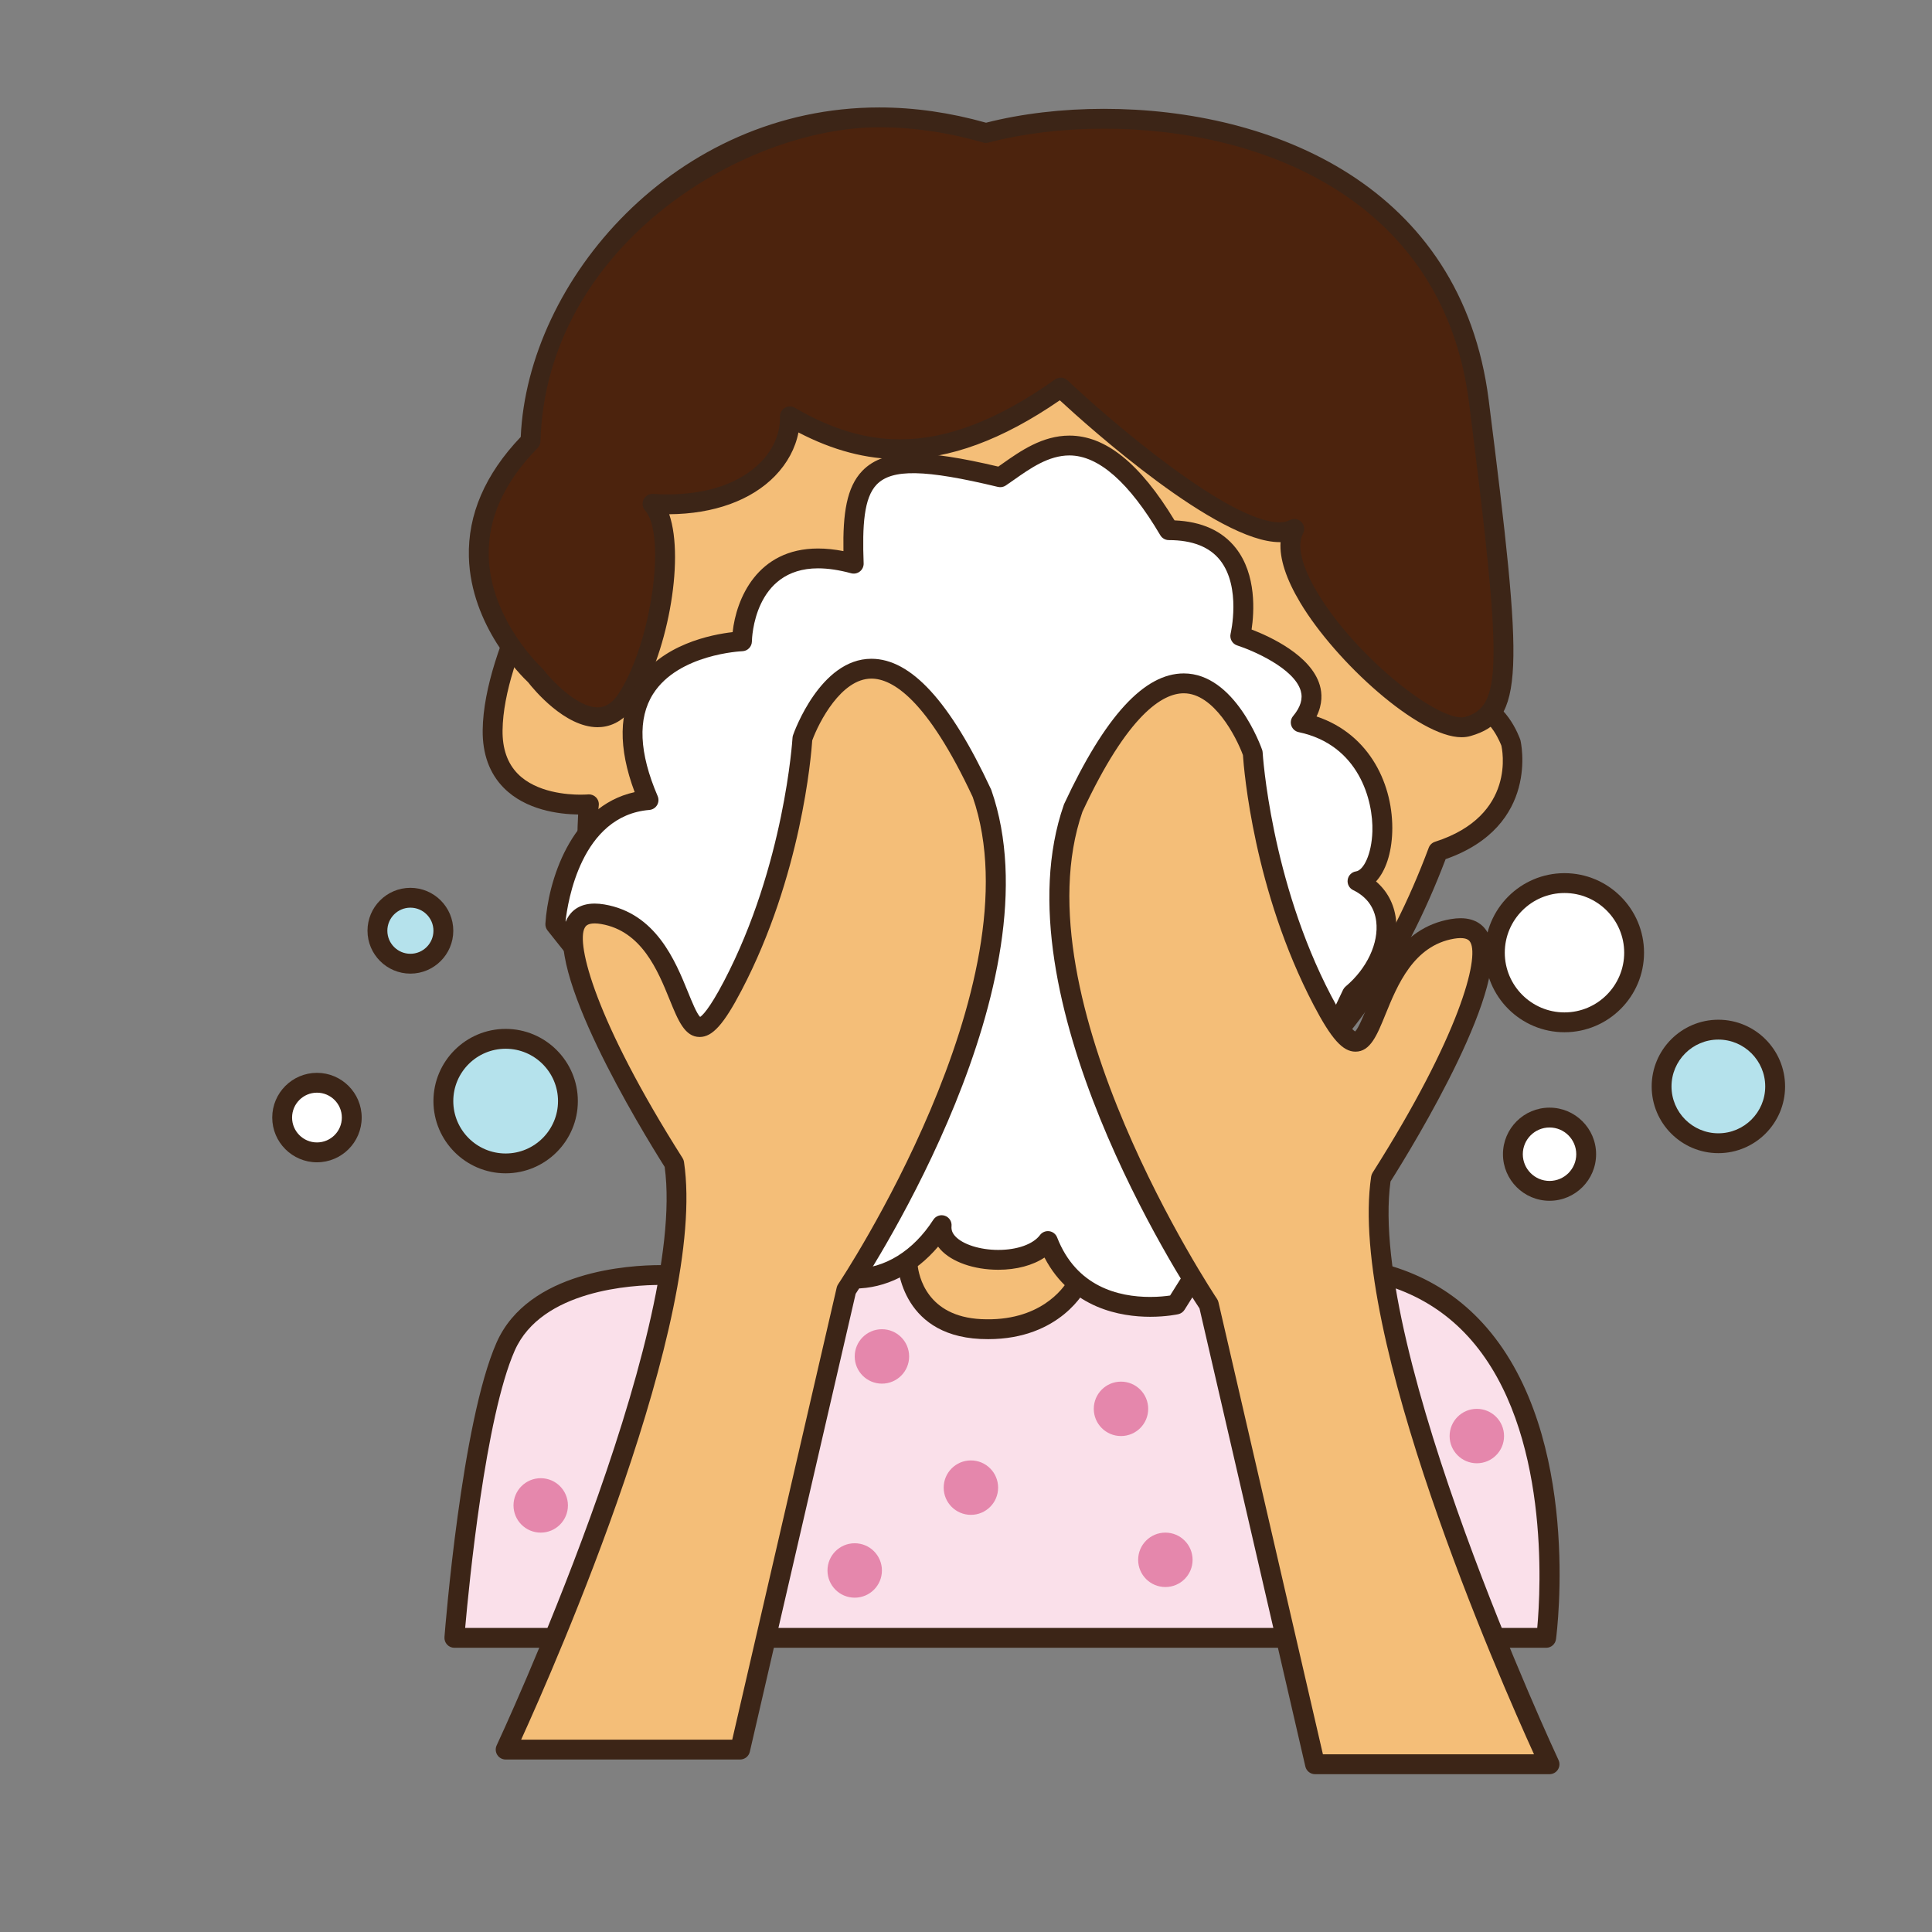 <?xml version="1.0" encoding="utf-8"?>
<!-- Generator: Adobe Illustrator 16.0.0, SVG Export Plug-In . SVG Version: 6.00 Build 0)  -->
<!DOCTYPE svg PUBLIC "-//W3C//DTD SVG 1.1//EN" "http://www.w3.org/Graphics/SVG/1.1/DTD/svg11.dtd">
<svg version="1.1" id="Layer_1" xmlns="http://www.w3.org/2000/svg" xmlns:xlink="http://www.w3.org/1999/xlink" x="0px" y="0px"
	 width="500px" height="500px" viewBox="0 0 500 500" enable-background="new 0 0 500 500" xml:space="preserve">
<rect x="0" y="0" width="500" height="500" fill="#808080" stroke="none"/>
<g id="Layer_1_copy_29">
	<g>
		<path fill="#FAE0EA" d="M173.188,330.025c0,0-33.317-1.922-42.326,18.465c-9.005,20.389-13.273,75.385-13.273,75.385h282.562
			c0,0,12.661-95.529-58.858-96.357c-71.521-0.83-70.57-22.168-70.57-22.168l-72.534,7.573L173.188,330.025z"/>
		<path fill="#3C2517" d="M400.149,426.445H117.588c-0.716,0-1.402-0.303-1.884-0.829c-0.488-0.521-0.729-1.227-0.677-1.941
			c0.179-2.261,4.403-55.673,13.485-76.221c8.22-18.601,34.531-20.045,42.4-20.045c0.618,0,1.13,0.008,1.521,0.013l24.301-16.621
			c0.35-0.24,0.759-0.39,1.181-0.43l72.541-7.575c0.731-0.09,1.481,0.17,2.026,0.683c0.543,0.513,0.836,1.238,0.804,1.983
			c0.007,0.106,1.17,18.71,68.033,19.483c18.296,0.214,32.899,6.472,43.405,18.602c24.575,28.383,18.25,78.542,17.969,80.663
			C402.528,425.487,401.441,426.445,400.149,426.445z M120.385,421.305h277.453c0.913-9.988,3.252-51.027-17.004-74.406
			c-9.501-10.967-22.815-16.619-39.572-16.813c-44.828-0.521-62.248-9.104-68.968-16.21c-2.055-2.174-3.095-4.189-3.617-5.729
			l-69.58,7.263l-24.461,16.731c-0.465,0.32-1.018,0.488-1.596,0.447c-0.039-0.008-0.812-0.047-2.127-0.047
			c-7.086,0-30.738,1.223-37.702,16.988C125.623,366.703,121.387,409.939,120.385,421.305z"/>
	</g>
	<g>
		<g>
			<path fill="#F4BE78" d="M147.559,136.337c0,0-19.815,31.062-20.069,52.636c-0.25,21.577,24.924,19.179,24.924,19.179
				s-9.109,73.976,53.87,88.752c62.972,14.797,131.524,15.168,165.872-76.601c23.896-7.664,18.884-27.964,18.884-27.964
				s-4.285-12.676-13.159-8.762c-8.855,3.934-83.611-118.245-83.611-118.245l-70.931,6.762L147.559,136.337z"/>
		</g>
		<g>
			<path fill="#3C2517" d="M261.232,306.812c-16.159,0-34.326-2.424-55.539-7.404c-57.16-13.412-56.927-74.405-56.072-88.613
				c-4.974-0.074-13.549-1.131-19.256-6.905c-3.687-3.73-5.516-8.758-5.446-14.947c0.262-22.056,19.648-52.693,20.474-53.988
				c0.138-0.214,0.309-0.411,0.506-0.575l75.779-64.246c0.397-0.339,0.893-0.548,1.413-0.598l70.934-6.76
				c0.965-0.092,1.92,0.378,2.432,1.216c33.491,54.735,72.913,113.871,80.858,117.039c1.305-0.512,2.604-0.772,3.881-0.772
				c8.372,0,12.122,10.799,12.28,11.256c0.112,0.425,5.179,22.237-19.351,30.832C352.506,279.182,315.567,306.812,261.232,306.812z
				 M152.406,205.583c0.692,0,1.358,0.277,1.847,0.779c0.537,0.556,0.804,1.328,0.706,2.102c-0.02,0.181-2.152,18.359,3.284,37.99
				c7.184,25.937,23.542,42.065,48.625,47.952c20.821,4.896,38.604,7.27,54.364,7.27c52.303,0,87.796-26.91,108.519-82.275
				c0.272-0.736,0.871-1.305,1.618-1.545c21.224-6.802,17.357-24.154,17.178-24.909c0,0.003,0,0.003,0,0.003
				c-0.013,0-2.775-7.551-7.352-7.551c-0.714,0-1.478,0.178-2.278,0.532c-0.476,0.211-1.001,0.311-1.55,0.311
				c-2.646,0-8.28-0.345-47.698-60.323c-16.894-25.706-32.958-51.708-36.748-57.875l-68.537,6.532l-74.861,63.466
				c-2.064,3.319-19.236,31.517-19.463,50.963c-0.059,4.764,1.273,8.558,3.961,11.273c4.804,4.861,12.922,5.383,16.193,5.383l0,0
				c1.168,0,1.897-0.06,1.958-0.063C152.249,205.586,152.325,205.583,152.406,205.583z"/>
		</g>
	</g>
	<g>
		<g>
			<path fill="#F4BE78" d="M234.831,326.458c0,0,0.151,16.58,18.985,17.496c18.838,0.917,25.076-11.822,25.076-11.822l1.312-15.414
				l-28.938-12.471L234.831,326.458z"/>
		</g>
		<g>
			<path fill="#3C2517" d="M255.74,346.57h-0.004c-0.666,0-1.348-0.012-2.047-0.047c-21.009-1.028-21.428-19.851-21.428-20.039
				c-0.002-0.555,0.171-1.103,0.502-1.549l16.443-22.218c0.706-0.96,1.978-1.307,3.078-0.831l28.934,12.473
				c1.019,0.437,1.64,1.477,1.542,2.578l-1.312,15.416c-0.022,0.313-0.109,0.623-0.25,0.908
				C280.936,333.807,274.468,346.57,255.74,346.57z M237.454,327.236c0.315,3.017,2.433,13.468,16.487,14.156
				c15.174,0.741,21.266-8.022,22.439-10.017l1.105-13.034l-25.366-10.93L237.454,327.236z"/>
		</g>
	</g>
	<g>
		<path fill="#4C230D" d="M334.959,136.879c-7.845,14.603,32.914,54.589,44.895,51.14c11.979-3.452,11.732-14.201,2.875-84.174
			C373.869,33.879,296.45,23.56,255.16,34.419c-68.062-19.67-116.593,36.515-117.861,79.735
			c-30.87,31.416,1.274,60.674,1.274,60.674s14.817,19.38,23.575,6.223c8.752-13.151,13.611-42.851,6.715-50.665
			c24.006,1.565,35.885-11.117,35.553-22.628c20.381,11.909,41.318,12.963,70.1-7.453
			C274.516,100.305,321.049,144.362,334.959,136.879z"/>
		<path fill="#3C2517" d="M378.237,190.796c-11.063,0-32.545-19.463-41.718-34.806c-3.687-6.162-5.396-11.417-5.111-15.689
			c-0.093,0-0.188,0.003-0.277,0.003c-16.121,0-49.23-29.673-56.852-36.707c-14.91,10.255-28.465,15.243-41.367,15.243
			c-8.704,0-17.332-2.268-26.275-6.921c-0.786,4.072-2.87,7.969-6.068,11.261c-6.144,6.323-15.857,9.832-27.377,9.902
			c4.147,12.117-0.724,37.1-8.906,49.391c-3.151,4.733-6.976,5.727-9.624,5.727c-8.513,0-16.566-9.812-17.988-11.632
			c-1.757-1.656-14.826-14.562-15.325-32.413c-0.305-10.976,4.209-21.427,13.421-31.082c1.793-40.543,40.008-85.267,92.773-85.267
			c9.057,0,18.353,1.329,27.648,3.953c9.215-2.352,19.744-3.593,30.504-3.593c43.526,0,92.547,19.796,99.582,75.355
			c9.008,71.169,9.423,82.891-4.714,86.966C379.85,190.693,379.066,190.796,378.237,190.796z M334.959,134.313
			c0.661,0,1.32,0.258,1.812,0.753c0.804,0.8,0.983,2.03,0.447,3.03c-1.651,3.075-0.338,8.494,3.71,15.259
			c9.581,16.024,29.783,32.303,37.309,32.303c0.348,0,0.651-0.037,0.906-0.107c9.609-2.767,9.733-12.655,1.036-81.384
			c-6.616-52.248-53.146-70.865-94.486-70.865c-10.594,0-20.926,1.246-29.883,3.601c-0.447,0.119-0.92,0.111-1.369-0.017
			c-9.052-2.618-18.104-3.944-26.899-3.944c-35.61,0-86.196,30.925-87.675,81.285c-0.021,0.646-0.28,1.265-0.739,1.723
			c-8.651,8.809-12.907,18.236-12.648,28.021c0.44,16.526,13.688,28.84,13.822,28.96c0.111,0.1,0.219,0.214,0.308,0.334
			c2.092,2.728,8.692,9.799,14.052,9.799c2.06,0,3.809-1.124,5.349-3.435c8.446-12.692,12.589-41.128,6.929-47.544
			c-0.688-0.78-0.839-1.897-0.382-2.833c0.459-0.934,1.478-1.482,2.472-1.428c1.306,0.083,2.573,0.124,3.801,0.124
			c10.28,0,18.821-2.964,24.057-8.347c3.322-3.418,5.081-7.597,4.964-11.769c-0.025-0.934,0.456-1.807,1.255-2.284
			c0.804-0.475,1.804-0.478,2.606-0.008c9.403,5.493,18.3,8.166,27.201,8.166c12.297,0,25.418-5.068,40.113-15.496
			c1.003-0.709,2.361-0.615,3.256,0.23c10.787,10.215,41.683,36.727,54.85,36.727c1.056,0,1.936-0.185,2.609-0.548
			C334.124,134.414,334.54,134.313,334.959,134.313z"/>
	</g>
	<g>
		<g>
			<path fill="#FFFFFF" d="M143.708,239.207c0,0,1.854-30.325,24.133-32.151c-17.067-39.716,24.181-41.084,24.181-41.084
				s0.475-27.847,28.92-20.085c-0.947-25.107,3.794-30.583,37.927-22.371c9.48-6.39,23.705-20.082,43.624,13.696
				c25.119,0,18.489,27.392,18.489,27.392s27.021,8.671,15.642,22.367c26.075,5.476,24.175,39.712,14.693,41.081
				c11.382,5.483,8.941,20.518-1.421,29.22c-9.004,18.709-11.375,26.021-11.375,26.021l-34.139,54.315
				c0,0-24.654,5.479-33.186-16.428c-6.163,8.219-28.446,5.482-27.498-4.106c-12.33,19.169-32.713,15.517-36.982,6.392
				c-4.266-9.133-26.599-38.5-26.599-38.5L143.708,239.207z"/>
		</g>
		<g>
			<path fill="#3C2517" d="M297.675,340.784c-7.479,0-20.464-2.08-27.362-15.333c-3.021,2.018-7.229,3.162-11.955,3.162
				c-6.301,0-12.034-2.008-14.968-5.243c-0.217-0.241-0.421-0.488-0.608-0.743c-5.887,6.949-13.564,10.844-21.644,10.844
				c-7.521,0-14.249-3.587-16.747-8.919c-4.102-8.782-26.094-37.743-26.317-38.034l-36.371-45.71
				c-0.395-0.495-0.593-1.121-0.556-1.756c0.649-10.571,6.35-30.369,23.104-34.049c-4.299-11.468-4.152-20.938,0.45-28.185
				c6.431-10.123,19.548-12.615,24.902-13.224c0.935-8.587,6.341-21.641,22.106-21.641c2.062,0,4.264,0.224,6.571,0.675
				c-0.161-9.611,0.782-16.506,4.884-20.771c2.931-3.042,7.15-4.459,13.268-4.459c5.252,0,12.237,1.071,21.926,3.358
				c0.371-0.26,0.752-0.528,1.138-0.799c4.571-3.218,10.263-7.223,17.271-7.223c9.348,0,18.258,7.179,27.202,21.942
				c7.011,0.291,12.337,2.693,15.849,7.155c5.425,6.892,4.752,16.68,4.09,21.086c4.75,1.817,15.397,6.681,17.656,14.432
				c0.578,1.981,0.773,4.803-0.85,8.069c14.01,4.684,19.971,18.025,19.593,29.931c-0.18,5.553-1.746,10.109-4.196,12.769
				c2.871,2.456,4.658,5.781,5.146,9.678c0.901,7.149-2.736,15.361-9.275,21.072c-8.596,17.896-10.993,25.144-11.018,25.214
				c-0.064,0.2-0.154,0.396-0.268,0.571l-34.14,54.316c-0.364,0.582-0.946,0.99-1.615,1.145
				C304.816,340.141,301.877,340.784,297.675,340.784z M271.197,318.613c0.111,0,0.229,0.005,0.347,0.02
				c0.924,0.131,1.707,0.746,2.043,1.616c4.959,12.728,15.838,15.396,24.085,15.396c2.246,0,4.076-0.207,5.146-0.367l33.369-53.1
				c0.552-1.604,3.332-9.268,11.396-26.023c0.16-0.326,0.384-0.618,0.666-0.854c5.512-4.63,8.619-11.247,7.914-16.864
				c-0.455-3.623-2.516-6.413-5.955-8.072c-1.021-0.489-1.599-1.585-1.425-2.703c0.171-1.118,1.055-1.991,2.171-2.152
				c1.88-0.271,4.022-4.295,4.219-10.327c0.255-8.005-3.475-22.424-19.075-25.703c-0.88-0.184-1.599-0.816-1.896-1.669
				c-0.295-0.85-0.124-1.793,0.447-2.486c1.939-2.332,2.586-4.47,1.982-6.541c-1.702-5.851-12.438-10.458-16.435-11.742
				c-1.278-0.408-2.025-1.74-1.714-3.044c0.03-0.12,2.794-12.03-2.717-19.011c-2.729-3.456-7.194-5.209-13.272-5.209
				c-0.907,0-1.751-0.481-2.211-1.265c-8.079-13.699-15.991-20.648-23.517-20.648c-5.386,0-10.129,3.339-14.313,6.287
				c-0.739,0.521-1.458,1.027-2.15,1.492c-0.596,0.402-1.336,0.535-2.034,0.368c-18.933-4.557-27.441-4.7-31.399-0.596
				c-3.295,3.422-3.726,10.618-3.357,20.37c0.029,0.816-0.329,1.599-0.971,2.107c-0.641,0.508-1.479,0.676-2.271,0.465
				c-3.102-0.843-5.982-1.274-8.559-1.274c-16.605,0-17.107,18.155-17.118,18.928c-0.025,1.365-1.113,2.475-2.478,2.522
				c-0.168,0.007-16.537,0.709-23.09,11.053c-4.029,6.36-3.63,15.258,1.181,26.452c0.324,0.759,0.264,1.629-0.16,2.338
				c-0.428,0.709-1.169,1.168-1.991,1.234c-17.692,1.448-21.143,23.88-21.69,28.804l35.765,44.944
				c0.954,1.254,22.585,29.74,26.919,39.015c1.64,3.507,6.615,5.955,12.092,5.955c7.794,0,15.23-4.607,20.399-12.653
				c0.643-0.996,1.886-1.431,3.005-1.033c1.123,0.389,1.829,1.495,1.713,2.678c-0.095,0.959,0.204,1.783,0.942,2.598
				c1.927,2.129,6.412,3.559,11.16,3.559c4.881,0,9.009-1.471,10.785-3.838C269.63,318.986,270.395,318.613,271.197,318.613z"/>
		</g>
	</g>
	<g>
		<g>
			<path fill="#F4BE78" d="M174.482,301.082c0,0-43.621-68.746-18.491-64.477c25.125,4.266,17.537,49.303,33.658,18.486
				c16.122-30.81,18.015-64,18.015-64s17.071-48.835,46.464,14.224c17.543,50.255-35.086,128.478-35.086,128.478l-27.498,118.999
				h-60.683C130.861,452.792,181.116,345.646,174.482,301.082z"/>
		</g>
		<g>
			<path fill="#3C2517" d="M191.544,455.361h-60.683c-0.88,0-1.695-0.448-2.164-1.19c-0.471-0.741-0.532-1.673-0.16-2.47
				c0.495-1.062,49.454-106.102,43.479-149.708c-6.071-9.618-31.98-51.997-25.196-64.338c0.957-1.737,2.964-3.81,7.085-3.81
				c0.783,0,1.634,0.077,2.516,0.227c13.338,2.265,18.343,14.579,21.652,22.728c0.969,2.384,2.27,5.591,3.12,6.378
				c0.465-0.292,2.269-1.789,6.186-9.277c15.657-29.931,17.704-62.627,17.724-62.956c0.017-0.241,0.06-0.476,0.142-0.703
				c0.279-0.803,7.058-19.751,20.269-19.751c10.24,0,20.363,11.034,30.941,33.738c0.039,0.077,0.07,0.158,0.102,0.237
				c17.301,49.563-30.607,123.566-35.113,130.363L194.05,453.368C193.777,454.532,192.74,455.361,191.544,455.361z M134.873,450.224
				h54.63l27.037-117.009c0.069-0.306,0.196-0.594,0.371-0.855c0.522-0.771,51.614-77.615,34.835-126.082
				c-11.829-25.331-20.791-30.653-26.234-30.653c-7.788,0-13.566,11.24-15.305,15.991c-0.268,3.961-2.824,35.12-18.283,64.666
				c-4.605,8.813-7.546,12.09-10.845,12.09c-3.852,0-5.577-4.251-7.768-9.64c-3.052-7.516-7.233-17.812-17.751-19.596
				c-0.602-0.104-1.161-0.157-1.656-0.157c-1.95,0-2.379,0.779-2.583,1.15c-2.234,4.067,2.661,23.843,25.324,59.578
				c0.194,0.301,0.322,0.642,0.372,0.995C183.076,341.373,143.748,430.733,134.873,450.224z"/>
		</g>
	</g>
	<g>
		<g>
			<path fill="#F4BE78" d="M357.396,304.873c0,0,43.617-68.744,18.491-64.479c-25.127,4.27-17.543,49.304-33.66,18.493
				c-16.124-30.817-18.019-64.006-18.019-64.006s-17.068-48.835-46.457,14.225c-17.547,50.25,35.079,128.481,35.079,128.481
				l27.495,118.999h60.688C401.015,456.585,350.762,349.443,357.396,304.873z"/>
		</g>
		<g>
			<path fill="#3C2517" d="M401.015,459.157h-60.688c-1.193,0-2.23-0.824-2.502-1.989l-27.392-118.545
				c-4.511-6.798-52.408-80.803-35.106-130.363c0.03-0.08,0.062-0.161,0.098-0.238c10.581-22.705,20.7-33.741,30.941-33.741
				c13.213,0,19.983,18.945,20.269,19.754c0.077,0.224,0.126,0.461,0.138,0.702c0.021,0.325,2.067,33.022,17.729,62.96
				c3.791,7.24,5.596,8.879,6.211,9.248c0.846-0.827,2.134-3.991,3.091-6.353c3.312-8.147,8.316-20.463,21.657-22.728
				c0.884-0.15,1.733-0.23,2.513-0.23c4.126,0,6.131,2.074,7.086,3.813c6.784,12.338-19.125,54.713-25.195,64.33
				c-5.977,43.629,42.979,148.653,43.479,149.718c0.374,0.797,0.314,1.727-0.157,2.47
				C402.712,458.707,401.892,459.157,401.015,459.157z M342.371,454.018h54.634c-8.879-19.49-48.2-108.851-42.152-149.522
				c0.055-0.354,0.183-0.695,0.372-0.999c22.672-35.736,27.568-55.507,25.334-59.572c-0.207-0.375-0.632-1.15-2.586-1.15
				c-0.494,0-1.05,0.05-1.654,0.154c-10.52,1.787-14.7,12.083-17.759,19.599c-2.185,5.384-3.913,9.64-7.761,9.64
				c-3.299,0-6.234-3.274-10.846-12.088c-15.458-29.542-18.012-60.697-18.283-64.671c-1.748-4.747-7.54-15.987-15.304-15.987
				c-5.441,0-14.406,5.319-26.231,30.653c-16.794,48.484,34.311,125.312,34.829,126.082c0.174,0.26,0.3,0.548,0.37,0.855
				L342.371,454.018z"/>
		</g>
	</g>
	<g>
		<g>
			<path fill="#B5E2EC" d="M459.408,281.175c0,8.114-6.58,14.692-14.698,14.692c-8.117,0-14.69-6.578-14.69-14.692
				c0-8.12,6.573-14.7,14.69-14.7C452.828,266.475,459.408,273.055,459.408,281.175z"/>
		</g>
		<g>
			<path fill="#3C2517" d="M444.71,298.436c-9.518,0-17.258-7.744-17.258-17.261c0-9.521,7.74-17.271,17.258-17.271
				c9.521,0,17.268,7.748,17.268,17.271C461.978,290.691,454.23,298.436,444.71,298.436z M444.71,269.044
				c-6.684,0-12.125,5.438-12.125,12.131c0,6.685,5.441,12.123,12.125,12.123c6.689,0,12.13-5.438,12.13-12.123
				C456.84,274.484,451.399,269.044,444.71,269.044z"/>
		</g>
	</g>
	<g>
		<g>
			<path fill="#FFFFFF" d="M422.907,246.56c0,9.948-8.065,18.014-18.021,18.014c-9.948,0-18.014-8.065-18.014-18.014
				c0-9.952,8.063-18.019,18.014-18.019C414.842,228.542,422.907,236.608,422.907,246.56z"/>
		</g>
		<g>
			<path fill="#3C2517" d="M404.886,267.143c-11.351,0-20.583-9.23-20.583-20.583c0-11.351,9.232-20.587,20.583-20.587
				c11.353,0,20.588,9.236,20.588,20.587C425.474,257.912,416.237,267.143,404.886,267.143z M404.886,231.111
				c-8.516,0-15.449,6.928-15.449,15.449c0,8.517,6.935,15.45,15.449,15.45c8.521,0,15.453-6.934,15.453-15.45
				C420.339,238.04,413.407,231.111,404.886,231.111z"/>
		</g>
	</g>
	<g>
		<g>
			<path fill="#FFFFFF" d="M410.504,298.711c0,5.23-4.245,9.484-9.485,9.484c-5.237,0-9.485-4.254-9.485-9.484
				c0-5.243,4.248-9.486,9.485-9.486C406.259,289.225,410.504,293.468,410.504,298.711z"/>
		</g>
		<g>
			<path fill="#3C2517" d="M401.019,310.761c-6.646,0-12.052-5.407-12.052-12.05c0-6.648,5.405-12.054,12.052-12.054
				c6.646,0,12.051,5.405,12.051,12.054C413.068,305.354,407.663,310.761,401.019,310.761z M401.019,291.792
				c-3.812,0-6.918,3.104-6.918,6.919c0,3.812,3.104,6.915,6.918,6.915c3.814,0,6.916-3.103,6.916-6.915
				C407.935,294.896,404.832,291.792,401.019,291.792z"/>
		</g>
	</g>
	<g>
		<g>
			<circle fill="#B5E2EC" cx="130.863" cy="284.962" r="16.12"/>
		</g>
		<g>
			<path fill="#3C2517" d="M130.861,303.652c-10.306,0-18.687-8.385-18.687-18.689s8.381-18.686,18.687-18.686
				c10.304,0,18.687,8.381,18.687,18.686S141.165,303.652,130.861,303.652z M130.861,271.414c-7.474,0-13.551,6.075-13.551,13.549
				c0,7.473,6.077,13.557,13.551,13.557c7.474,0,13.553-6.084,13.553-13.557C144.414,277.489,138.335,271.414,130.861,271.414z"/>
		</g>
	</g>
	<g>
		<g>
			<path fill="#B5E2EC" d="M114.743,240.87c0,4.71-3.819,8.537-8.536,8.537c-4.711,0-8.527-3.827-8.527-8.537
				s3.816-8.535,8.527-8.535C110.924,232.335,114.743,236.16,114.743,240.87z"/>
		</g>
		<g>
			<path fill="#3C2517" d="M106.207,251.973c-6.119,0-11.098-4.981-11.098-11.103c0-6.123,4.979-11.1,11.098-11.1
				c6.121,0,11.104,4.978,11.104,11.1C117.311,246.991,112.328,251.973,106.207,251.973z M106.207,234.905
				c-3.285,0-5.962,2.676-5.962,5.965c0,3.292,2.677,5.967,5.962,5.967c3.288,0,5.968-2.676,5.968-5.967
				C112.175,237.582,109.495,234.905,106.207,234.905z"/>
		</g>
	</g>
	<g>
		<g>
			<path fill="#FFFFFF" d="M91.038,289.225c0,4.974-4.034,9.006-9.009,9.006c-4.975,0-9.005-4.032-9.005-9.006
				c0-4.978,4.03-9.012,9.005-9.012C87.004,280.213,91.038,284.248,91.038,289.225z"/>
		</g>
		<g>
			<path fill="#3C2517" d="M82.029,300.802c-6.379,0-11.574-5.192-11.574-11.577s5.195-11.576,11.574-11.576
				c6.387,0,11.575,5.191,11.575,11.576S88.416,300.802,82.029,300.802z M82.029,282.783c-3.55,0-6.44,2.891-6.44,6.441
				s2.891,6.438,6.44,6.438c3.549,0,6.44-2.888,6.44-6.438C88.47,285.673,85.579,282.783,82.029,282.783z"/>
		</g>
	</g>
	<g>
		<path fill="#E587AC" d="M258.312,385.001c0,3.888-3.151,7.04-7.043,7.04c-3.89,0-7.044-3.152-7.044-7.04
			c0-3.894,3.155-7.043,7.044-7.043C255.161,377.958,258.312,381.107,258.312,385.001z"/>
	</g>
	<g>
		<path fill="#E587AC" d="M297.152,364.607c0,3.891-3.15,7.039-7.043,7.039c-3.889,0-7.039-3.148-7.039-7.039
			c0-3.885,3.15-7.043,7.039-7.043C294.002,357.564,297.152,360.723,297.152,364.607z"/>
	</g>
	<g>
		<path fill="#E587AC" d="M308.642,403.684c0,3.887-3.152,7.037-7.046,7.037c-3.888,0-7.044-3.15-7.044-7.037
			c0-3.888,3.156-7.045,7.044-7.045C305.488,396.639,308.642,399.796,308.642,403.684z"/>
	</g>
	<g>
		<path fill="#E587AC" d="M228.241,406.439c0,3.888-3.152,7.039-7.042,7.039c-3.894,0-7.045-3.151-7.045-7.039
			s3.151-7.045,7.045-7.045C225.089,399.395,228.241,402.552,228.241,406.439z"/>
	</g>
	<g>
		<path fill="#E587AC" d="M235.284,351.047c0,3.887-3.152,7.038-7.043,7.038c-3.887,0-7.042-3.151-7.042-7.038
			c0-3.888,3.155-7.046,7.042-7.046C232.132,344.001,235.284,347.16,235.284,351.047z"/>
	</g>
	<g>
		<circle fill="#E587AC" cx="139.938" cy="389.599" r="7.042"/>
	</g>
	<g>
		<path fill="#E587AC" d="M389.246,371.654c0,3.887-3.15,7.039-7.041,7.039s-7.046-3.152-7.046-7.039
			c0-3.896,3.155-7.047,7.046-7.047S389.246,367.759,389.246,371.654z"/>
	</g>
</g>
</svg>
